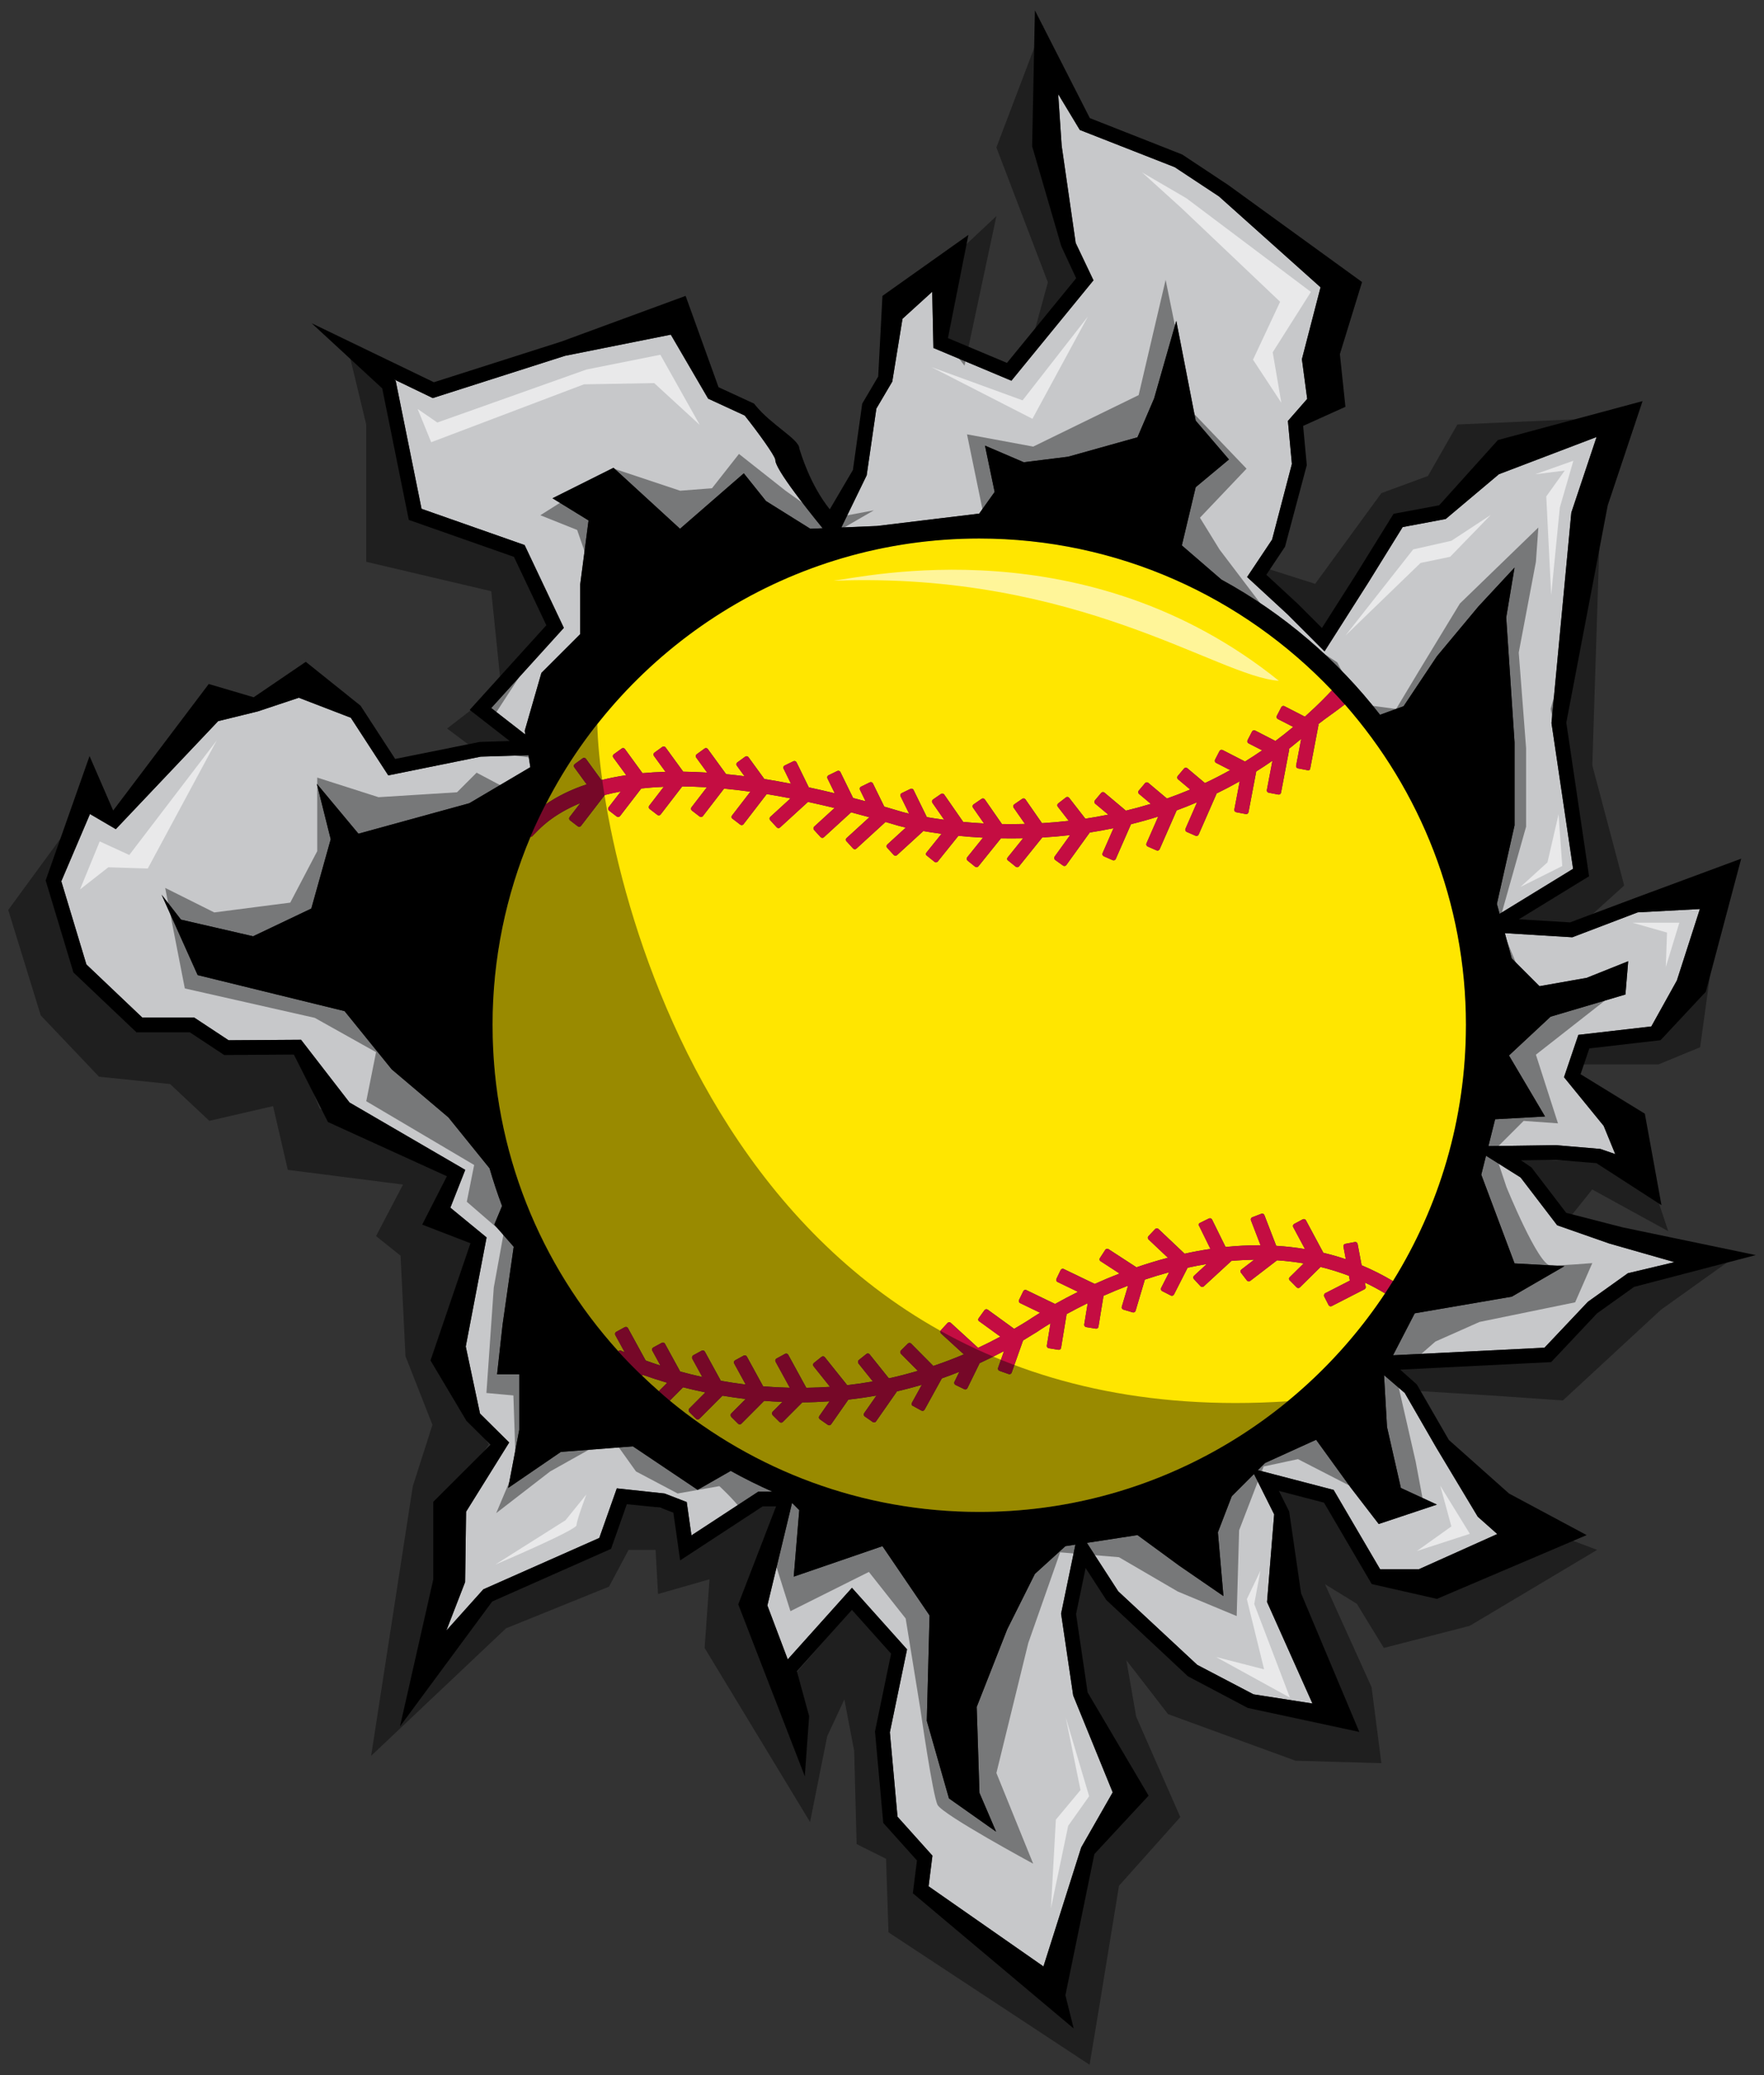 <?xml version="1.0" encoding="utf-8"?>
<!-- Generator: Adobe Illustrator 17.0.0, SVG Export Plug-In . SVG Version: 6.00 Build 0)  -->
<!DOCTYPE svg PUBLIC "-//W3C//DTD SVG 1.1//EN" "http://www.w3.org/Graphics/SVG/1.1/DTD/svg11.dtd">
<svg version="1.1" id="Layer_1" xmlns="http://www.w3.org/2000/svg" xmlns:xlink="http://www.w3.org/1999/xlink" x="0px" y="0px"
	 width="170px" height="200px" viewBox="0 0 170 200" style="enable-background:new 0 0 170 200;" xml:space="preserve">
<rect x="0" y="0" width="170" height="200" fill="#333333" stroke="none"/>
<path id="color4" style="fill:#C7C8CA;" d="M163.819,87.613l-2.215,6.885l-2.462,4.431l-7.031,0.811l-1.384,4.082l3.824,4.691
	l1.113,2.719l-1.435-0.497l-4.273-0.364l-6.516,0.093l0.648-2.59l4.809-0.267l-3.474-5.879l4.008-3.74l7.214-2.138l0.268-3.206
	l-4.008,1.603l-4.542,0.802l-2.672-2.672l-0.665-2.439l6.502,0.396l6.304-2.402L163.819,87.613z M122.794,145.953l-1.944-3.887
	l-2.143,2.144l-1.336,3.474l0.534,6.145l-4.274-2.939l-4.009-2.939l-4.877,0.75l3.021,4.669l7.614,7.089l5.423,2.841l5.681,0.885
	l-4.375-9.784L122.794,145.953z M94.369,49.499l1.489-2.088l-0.931-4.463l3.741,1.603l4.274-0.535l6.679-1.87l1.604-3.741
	l2.138-7.481l1.87,9.618l3.206,3.741l-3.206,2.672l-1.335,5.611l3.813,3.294c5.955,3.25,11.152,7.706,15.287,13.03l2.274-0.828
	l3.206-4.809l4.008-4.81l3.474-3.74l-0.802,4.809l0.802,12.023v8.015l-1.7,7.566l0.261,0.957l7.082-4.34l-2.082-14.049l0.008-0.085
	l1.905-20.198l2.433-7.284l-9.412,3.586l-5.128,4.317l-4.149,0.778l-3.309,5.345l-4.219,6.631l-3.564-3.564l-3.899-3.597
	l2.409-3.611l1.908-7.292l-0.385-4.141l1.859-2.125l-0.51-3.827l1.796-6.929l-9.792-8.762l-4.261-2.816l-9.147-3.587l-2.084-3.458
	l0.335,4.976l1.351,9.371l1.715,3.603l-7.908,9.676l-7.517-3.156l-0.116-5.417l-2.864,2.603l-0.986,6.057l-1.533,2.601l-0.934,6.432
	l-2.439,5.024l3.425-0.143L94.369,49.499z M102.262,155.523l1.379-6.652l-0.965,0.148l-2.939,2.673l-2.671,5.344l-2.939,7.48
	l0.267,8.282l1.604,3.741l-4.542-3.207l-2.137-7.48l0.267-10.153l-4.542-6.68l-8.55,2.939l0.534-6.412l-0.696-0.697l-2.378,9.887
	l1.963,5.196l6.188-6.898l5.309,5.932l-1.655,7.995l0.736,8.134l3.366,3.753l-0.37,2.953l11.07,7.725l3.638-11.467l3.035-5.312
	l-3.806-9.338L102.262,155.523z M138.404,139.499l-3.024-5.245l-1.997-1.719l0.286,4.994l1.336,5.878l3.474,1.604l-5.61,1.87
	l-2.673-3.474l-3.359-4.643l-4.923,2.238l-0.691,0.691l7.301,1.904l4.483,7.651h3.718l7.571-3.399l-1.883-1.673L138.404,139.499z
	 M150.067,118.091l-3.524-4.607l-3.333-2.094l-0.457,1.827l3.207,8.55l4.809,0.267l-5.076,2.939l-9.351,1.604l-2.091,4.044
	l14.595-0.729l4.184-4.426l3.853-2.752l4.492-1.067l-6.299-1.801L150.067,118.091z M40.625,49.04l9.932,3.49l3.781,7.984
	L47.34,68.24l3.285,2.555l-0.056-0.358l1.608-5.58l3.741-3.74v-4.81l0.802-6.146l-3.474-2.137l5.878-2.939l6.412,5.878l6.146-5.343
	l2.138,2.671l4.274,2.672l1.186-0.049c-4.551-5.605-4.564-6.376-4.564-6.63c-0.102-0.442-1.59-2.527-2.947-4.236l-3.523-1.626
	l-3.598-6.168l-10.191,2.038l-12.75,4.074l-3.716-1.793l0.144,0.133L40.625,49.04z M70.422,141.764l-3.189,1.824l-6.237-4.188
	l-6.946,0.535l-5.076,3.472l1.068-5.61v-5.343h-2.138l0.534-4.81l1.068-7.481l-1.87-2.138l0.749-1.795
	c-0.448-1.188-0.848-2.399-1.204-3.628l-3.971-4.913l-5.46-4.626l-4.542-5.611l-14.16-3.473l-3.474-7.748l1.87,2.404l6.947,1.603
	l5.61-2.672l1.87-6.679l-1.336-5.344l4.009,4.809l10.687-2.939l5.878-3.473l-0.178-1.155l-4.603,0.14l-8.91,1.806l-3.609-5.555
	l-5.011-1.928l-3.958,1.318l-3.817,0.937l-9.862,10.41l-2.49-1.458l-2.763,6.481l2.418,8.017l5.395,5.126h5.006l3.305,2.181
	l6.982-0.046l4.672,6.046l11.151,6.49l-1.435,3.645l3.491,2.867l-2.007,10.512l1.372,6.463l2.813,2.79l-4.154,6.673l-0.094,6.78
	l-1.808,4.673l3.565-3.974l11.176-4.952l1.688-4.779l4.611,0.497l2.125,0.822l0.457,3.214l6.437-4.214h1.373
	C73.071,143.158,71.727,142.492,70.422,141.764z"/>
<path id="color3" d="M156.38,118.293l-5.443-1.4l-3.345-4.373l-1.007-0.685l3.325-0.049l3.94,0.318l6.27,4.051l-1.604-8.817
	l-6.194-3.805l0.844-2.488l6.863-0.791l4.365-4.672l3.408-12.824l-10.156,3.764l-6.337,2.378l-4.932-0.3l6.764-4.146l-2.193-14.807
	l3.992-20.94l3.357-10.047l-13.941,3.754l-5.657,6.285l-4.399,0.825l-3.634,5.869l-3.266,5.133l-2.334-2.334l-3.028-2.795
	l1.802-2.703l2.098-7.862l-0.352-3.783l4.075-1.841l-0.534-5.077l2.138-6.947l-12.887-9.345l-4.446-2.948l-8.902-3.508L99.736,1
	l-0.267,13.091l2.807,9.633l1.437,3.092l-6.67,8.16l-5.69-2.39l1.973-9.946l-8.283,5.878l-0.41,7.771l-1.541,2.615l-0.894,6.389
	l-2.231,3.797c-1.904-2.371-2.797-5.428-2.939-5.878c0-0.868-2.722-2.266-4.255-4.183l-0.104-0.131l-3.423-1.58l-3.172-8.802
	l-11.971,4.402L41.815,36.84l-11.781-5.687l6.803,6.279l2.56,12.675l10.134,3.562l3.122,6.593l-7.388,8.156l3.859,3.001
	l-2.897,0.088l-8.143,1.64l-3.336-5.132l-5.278-4.23l-5.021,3.417l-4.331-1.279l-9.211,12.195L8.63,72.869L4.401,84.854l2.675,8.869
	l6.078,5.774H18.3l3.308,2.185l6.712-0.045l3.285,6.503l11.465,5.225l-2.381,4.661l4.652,1.798l-3.851,11.295l3.468,5.828
	l2.312,2.292l-5.513,5.506v7.48l-3.206,14.161l8.882-12.033l11.456-5.076l1.52-4.305l3.224,0.329l1.262,0.489l0.653,4.599
	l7.949-5.203h1.294l-3.643,9.443l6.412,16.566l0.417-5.798l-1.181-4.326l5.306-5.913l3.775,4.221l-1.552,7.5l0.797,8.811
	l3.249,3.622l-0.397,3.16l15.503,13.037l-0.802-3.207l2.791-13.607l5.225-5.63l-5.874-9.949l-1.115-7.552l0.92-4.442l2.001,3.091
	l7.86,7.348l5.766,3.048l10.749,2.312l-5.611-13.358l-1.147-7.889l-0.993-1.985l4.35,1.135l4.599,7.846l6.284,1.428l14.428-6.146
	l-7.481-4.008l-5.798-5.163l-3.08-5.339l-1.605-1.436l14.545-0.727l4.424-4.7l3.57-2.551l11.724-3.063L156.38,118.293z
	 M151.529,90.334l6.304-2.402l5.986-0.319l-2.215,6.885l-2.462,4.431l-7.031,0.811l-1.384,4.082l3.824,4.691l1.113,2.719
	l-1.435-0.497l-4.273-0.364l-6.516,0.093l0.648-2.59l4.809-0.267l-3.474-5.879l4.008-3.74l7.214-2.138l0.268-3.206l-4.008,1.603
	l-4.542,0.802l-2.672-2.672l-0.665-2.439L151.529,90.334z M63.507,134.083c-0.558-0.489-1.104-0.99-1.638-1.505
	c-0.788-0.758-1.556-1.535-2.288-2.346c-7.508-8.304-12.093-19.296-12.114-31.34v-0.001c0-0.028-0.002-0.056-0.002-0.084
	c0-6.43,1.303-12.56,3.654-18.145c0.45-1.07,0.949-2.113,1.475-3.142c7.771-15.189,23.573-25.618,41.775-25.618
	c13.366,0,25.434,5.629,33.986,14.63c0.423,0.446,0.839,0.899,1.245,1.361c7.257,8.261,11.672,19.078,11.672,30.913
	c0,0.019-0.002,0.038-0.002,0.058c0,0.002,0,0.003,0,0.005c-0.011,9.021-2.589,17.45-7.033,24.606
	c-0.246,0.396-0.498,0.789-0.755,1.178c-8.406,12.677-22.797,21.058-39.113,21.058c-11.314,0-21.707-4.027-29.817-10.724
	C64.196,134.695,63.853,134.387,63.507,134.083z M83.521,45.814l0.934-6.432l1.533-2.601l0.986-6.057l2.864-2.603l0.116,5.417
	l7.517,3.156l7.908-9.676l-1.715-3.603l-1.351-9.371l-0.335-4.976l2.084,3.458l9.147,3.587l4.261,2.816l9.792,8.762l-1.796,6.929
	l0.51,3.827l-1.859,2.125l0.385,4.141l-1.908,7.292l-2.409,3.611l3.899,3.597l3.564,3.564l4.219-6.631l3.309-5.345l4.149-0.778
	l5.128-4.317l9.412-3.586l-2.433,7.284l-1.905,20.198l-0.008,0.085l2.082,14.049l-7.082,4.34l-0.261-0.957l1.7-7.566v-8.015
	l-0.802-12.023l0.802-4.809l-3.474,3.74l-4.008,4.81l-3.206,4.809l-2.274,0.828c-4.135-5.324-9.332-9.78-15.287-13.03l-3.813-3.294
	l1.335-5.611l3.206-2.672l-3.206-3.741l-1.87-9.618l-2.138,7.481l-1.604,3.741l-6.679,1.87l-4.274,0.535l-3.741-1.603l0.931,4.463
	l-1.489,2.088l-9.862,1.197l-3.425,0.143L83.521,45.814z M47.34,68.24l6.998-7.726l-3.781-7.984l-9.932-3.49l-2.491-12.335
	l-0.144-0.133l3.716,1.793l12.75-4.074l10.191-2.038l3.598,6.168l3.523,1.626c1.357,1.708,2.846,3.794,2.947,4.236
	c0,0.253,0.014,1.024,4.564,6.63l-1.186,0.049l-4.274-2.672l-2.138-2.671l-6.146,5.343l-6.412-5.878l-5.878,2.939l3.474,2.137
	l-0.802,6.146v4.81l-3.741,3.74l-1.608,5.58l0.056,0.358L47.34,68.24z M73.074,143.768l-6.437,4.214l-0.457-3.214l-2.125-0.822
	l-4.611-0.497l-1.688,4.779L46.58,153.18l-3.565,3.974l1.808-4.673l0.094-6.78l4.154-6.673l-2.813-2.79l-1.372-6.463l2.007-10.512
	l-3.491-2.867l1.435-3.645l-11.151-6.49l-4.672-6.046l-6.982,0.046l-3.305-2.181h-5.006l-5.395-5.126l-2.418-8.017l2.763-6.481
	l2.49,1.458l9.862-10.41l3.817-0.937l3.958-1.318l5.011,1.928l3.609,5.555l8.91-1.806l4.603-0.14l0.178,1.155l-5.878,3.473
	l-10.687,2.939l-4.009-4.809l1.336,5.344l-1.87,6.679l-5.61,2.672l-6.947-1.603l-1.87-2.404l3.474,7.748l14.16,3.473l4.542,5.611
	l5.46,4.626l3.971,4.913c0.357,1.229,0.756,2.44,1.204,3.628l-0.749,1.795l1.87,2.138l-1.068,7.481l-0.534,4.81h2.138v5.343
	l-1.068,5.61l5.076-3.472l6.946-0.535l6.237,4.188l3.189-1.824c1.306,0.729,2.649,1.395,4.025,2.004h-1.373V143.768z
	 M107.232,172.746l-3.035,5.312l-3.638,11.467l-11.07-7.725l0.37-2.953l-3.366-3.753l-0.736-8.134l1.655-7.995l-5.309-5.932
	l-6.188,6.898l-1.963-5.196l2.378-9.887l0.696,0.697l-0.534,6.412l8.55-2.939l4.542,6.68l-0.267,10.153l2.137,7.48l4.542,3.207
	l-1.604-3.741l-0.267-8.282l2.939-7.48l2.671-5.344l2.939-2.673l0.965-0.148l-1.379,6.652l1.165,7.886L107.232,172.746z
	 M126.483,164.184l-5.681-0.885l-5.423-2.841l-7.614-7.089l-3.021-4.669l4.877-0.75l4.009,2.939l4.274,2.939l-0.534-6.145
	l1.336-3.474l2.143-2.144l1.944,3.887l-0.686,8.446L126.483,164.184z M135.38,134.254l3.024,5.245l4.008,6.679l1.883,1.673
	l-7.571,3.399h-3.718l-4.483-7.651l-7.301-1.904l0.691-0.691l4.923-2.238l3.359,4.643l2.673,3.474l5.61-1.87l-3.474-1.604
	l-1.336-5.878l-0.286-4.994L135.38,134.254z M156.882,122.713l-3.853,2.752l-4.184,4.426l-14.595,0.729l2.091-4.044l9.351-1.604
	l5.076-2.939l-4.809-0.267l-3.207-8.55l0.457-1.827l3.333,2.094l3.524,4.607l5.008,1.754l6.299,1.801L156.882,122.713z"/>
<path id="color2" style="fill:#FFE600;" d="M56.543,75.594c-1.502,0.496-2.817,1.148-3.949,1.927
	c7.771-15.189,23.573-25.618,41.775-25.618c13.366,0,25.434,5.629,33.986,14.63l-0.438,0.461c-0.366,0.381-0.736,0.749-1.166,1.159
	c-0.33,0.313-0.661,0.619-0.995,0.919l-1.969-1.012c-0.108-0.057-0.245-0.014-0.303,0.097l-0.431,0.837
	c-0.027,0.053-0.032,0.115-0.014,0.171c0.018,0.057,0.059,0.105,0.11,0.132l1.485,0.761c-0.555,0.464-1.131,0.918-1.716,1.354
	l-1.952-1.003c-0.11-0.057-0.245-0.014-0.303,0.097l-0.431,0.836c-0.026,0.053-0.031,0.115-0.014,0.171
	c0.019,0.057,0.06,0.104,0.112,0.132l1.309,0.671c-0.574,0.394-1.118,0.749-1.652,1.078l-2.155-1.107
	c-0.11-0.056-0.245-0.014-0.303,0.098l-0.431,0.836c-0.056,0.11-0.013,0.245,0.099,0.302l1.36,0.699
	c-0.833,0.463-1.648,0.882-2.431,1.248l-1.698-1.429c-0.096-0.081-0.238-0.068-0.316,0.027l-0.607,0.72
	c-0.039,0.045-0.058,0.104-0.052,0.164c0.006,0.06,0.033,0.115,0.078,0.153l1.175,0.988c-0.75,0.316-1.502,0.606-2.243,0.867
	l-1.794-1.508c-0.096-0.081-0.237-0.067-0.317,0.027l-0.605,0.719c-0.039,0.046-0.058,0.105-0.052,0.165
	c0.005,0.059,0.033,0.114,0.078,0.153l1.139,0.957c-0.772,0.237-1.564,0.453-2.403,0.657l-2.068-1.738
	c-0.095-0.081-0.236-0.068-0.316,0.027l-0.604,0.719c-0.08,0.095-0.068,0.237,0.026,0.317l1.263,1.056
	c-0.767,0.155-1.507,0.287-2.21,0.392l-1.559-2.008c-0.076-0.098-0.217-0.116-0.314-0.04l-0.744,0.576
	c-0.046,0.037-0.078,0.09-0.085,0.15c-0.009,0.059,0.008,0.119,0.045,0.166L103,79.111c-0.86,0.099-1.726,0.174-2.58,0.226
	l-1.592-2.293c-0.069-0.101-0.209-0.127-0.312-0.056l-0.78,0.54c-0.098,0.073-0.119,0.209-0.05,0.309l1.093,1.572
	c-0.767,0.021-1.506,0.024-2.22,0.01l-1.647-2.373c-0.068-0.101-0.208-0.127-0.313-0.056l-0.78,0.54
	c-0.097,0.073-0.119,0.209-0.05,0.309l1.06,1.521c-0.674-0.035-1.345-0.084-2.002-0.146l-1.831-2.636
	c-0.071-0.103-0.211-0.126-0.313-0.057l-0.778,0.54c-0.098,0.073-0.119,0.209-0.049,0.308l1.137,1.637
	c-0.622-0.083-1.182-0.17-1.67-0.253l-1.281-2.619c-0.025-0.053-0.072-0.095-0.129-0.114c-0.056-0.02-0.118-0.015-0.171,0.01
	l-0.846,0.413c-0.11,0.056-0.155,0.189-0.102,0.3l0.819,1.672c-0.333-0.075-0.529-0.127-0.568-0.136
	c-0.545-0.168-1.069-0.319-1.594-0.471l-0.232-0.067l-1.094-2.235c-0.026-0.054-0.072-0.094-0.128-0.114
	c-0.057-0.021-0.118-0.015-0.172,0.011l-0.829,0.406c-0.059,0.023-0.104,0.069-0.126,0.127c-0.022,0.059-0.02,0.124,0.008,0.18
	l0.542,1.109c-0.34-0.092-0.673-0.179-1.007-0.266l-0.197-0.051l-1.223-2.499c-0.055-0.112-0.188-0.157-0.3-0.103l-0.861,0.421
	c-0.1,0.06-0.138,0.187-0.086,0.292l0.702,1.436c-0.858-0.208-1.688-0.396-2.502-0.571l-1.182-2.415
	c-0.055-0.112-0.192-0.156-0.301-0.103l-0.834,0.408c-0.057,0.024-0.101,0.071-0.122,0.128c-0.021,0.058-0.019,0.122,0.009,0.177
	l0.713,1.455c-0.963-0.188-1.809-0.338-2.569-0.459l-1.528-2.101c-0.072-0.1-0.214-0.122-0.313-0.049l-0.744,0.542
	c-0.055,0.032-0.092,0.086-0.104,0.147c-0.013,0.063,0.002,0.126,0.038,0.177l0.742,1.02c-0.607-0.078-1.2-0.146-1.775-0.201
	l-1.76-2.419c-0.072-0.101-0.214-0.121-0.313-0.049l-0.753,0.547c-0.051,0.034-0.086,0.087-0.097,0.148
	c-0.011,0.06,0.004,0.122,0.039,0.171l1.057,1.453c-0.788-0.049-1.562-0.079-2.305-0.089l-1.7-2.337
	c-0.072-0.101-0.214-0.123-0.313-0.05l-0.754,0.547c-0.051,0.034-0.086,0.087-0.097,0.147c-0.011,0.06,0.004,0.122,0.04,0.172
	l1.117,1.536c-0.791,0.023-1.534,0.067-2.216,0.131l-1.693-2.327c-0.073-0.101-0.214-0.122-0.313-0.049l-0.769,0.559
	c-0.094,0.075-0.112,0.211-0.041,0.308l1.247,1.702c-0.84,0.125-1.642,0.283-2.392,0.472l-1.491-2.05
	c-0.074-0.101-0.215-0.122-0.314-0.05l-0.763,0.555c-0.099,0.074-0.119,0.212-0.047,0.312L56.543,75.594z M128.276,68.878
	c-0.468,0.337-0.914,0.659-1.229,0.915c0.018,0.041,0.023,0.088,0.012,0.134l-0.784,4.123c0,0.067-0.027,0.11-0.079,0.153
	c-0.052,0.044-0.118,0.041-0.183,0.028l-0.923-0.176c-0.121-0.023-0.202-0.141-0.179-0.262l0.49-2.578
	c-0.026,0.02-0.051,0.04-0.075,0.059l-0.627,0.509c-0.154,0.128-0.309,0.255-0.464,0.378c0.012,0.036,0.014,0.075,0.007,0.114
	l-0.023,0.111l-0.761,4.012c-0.011,0.059-0.045,0.111-0.094,0.144c-0.051,0.034-0.11,0.045-0.169,0.035l-0.923-0.176
	c-0.122-0.023-0.202-0.141-0.179-0.263l0.534-2.817c-0.527,0.368-1.05,0.713-1.559,1.03l-0.744,3.926
	c-0.011,0.058-0.045,0.11-0.094,0.144c-0.051,0.034-0.11,0.045-0.169,0.035l-0.922-0.176c-0.122-0.023-0.202-0.141-0.18-0.263
	l0.517-2.714c-0.759,0.428-1.514,0.824-2.251,1.182c0.002,0.04-0.007,0.082-0.028,0.119l-1.679,3.831
	c-0.05,0.114-0.18,0.164-0.295,0.116l-0.859-0.376c-0.112-0.05-0.166-0.184-0.117-0.297l1.119-2.557
	c-0.698,0.298-1.347,0.556-1.967,0.783l-1.638,3.74c-0.051,0.114-0.182,0.165-0.297,0.116l-0.859-0.376
	c-0.055-0.023-0.098-0.069-0.119-0.125c-0.022-0.055-0.022-0.118,0.003-0.172l1.134-2.587c-0.86,0.271-1.741,0.518-2.625,0.736
	l-1.467,3.35c-0.051,0.113-0.182,0.164-0.297,0.115l-0.858-0.376c-0.055-0.024-0.098-0.069-0.119-0.125
	c-0.022-0.055-0.022-0.118,0.003-0.172l1.053-2.406c-0.758,0.157-1.526,0.295-2.287,0.413l-2.262,3.139
	c-0.072,0.102-0.213,0.123-0.314,0.051l-0.761-0.548c-0.1-0.073-0.124-0.215-0.053-0.315l1.496-2.075
	c-0.899,0.103-1.801,0.181-2.689,0.233l-2.234,2.778c-0.037,0.046-0.092,0.076-0.151,0.082c-0.008,0.001-0.016,0.001-0.024,0.001
	c-0.051,0-0.101-0.018-0.141-0.049l-0.73-0.589c-0.061-0.031-0.085-0.075-0.101-0.141c-0.014-0.067,0.021-0.123,0.064-0.177
	l1.474-1.833c-0.737,0.016-1.448,0.017-2.134,0.003l-2.174,2.702c-0.036,0.046-0.091,0.076-0.15,0.082
	c-0.057,0.006-0.119-0.011-0.165-0.048l-0.73-0.589c-0.097-0.078-0.113-0.221-0.035-0.317l1.522-1.891
	c-0.797-0.042-1.59-0.103-2.367-0.181l-1.986,2.474c-0.038,0.046-0.093,0.076-0.151,0.083c-0.065,0.008-0.119-0.012-0.166-0.048
	l-0.729-0.588c-0.063-0.03-0.087-0.075-0.102-0.141c-0.014-0.066,0.021-0.123,0.064-0.176l1.442-1.793
	c-0.656-0.088-1.24-0.18-1.752-0.269l-2.536,2.32c-0.094,0.083-0.234,0.077-0.318-0.014l-0.632-0.69
	c-0.084-0.092-0.079-0.236,0.013-0.32l1.781-1.63c-0.393-0.088-0.616-0.148-0.639-0.154c-0.354-0.108-0.674-0.202-0.995-0.294
	l-0.318-0.093l-2.808,2.57c-0.093,0.084-0.234,0.078-0.318-0.014l-0.633-0.691c-0.051-0.042-0.069-0.092-0.072-0.157
	c-0.002-0.066,0.036-0.118,0.085-0.163l2.186-1.999c-0.598-0.166-1.179-0.324-1.755-0.475l-2.625,2.402
	c-0.045,0.04-0.101,0.062-0.162,0.059c-0.06-0.003-0.116-0.029-0.156-0.073l-0.632-0.691c-0.084-0.092-0.078-0.235,0.013-0.319
	l1.96-1.794c-0.879-0.215-1.728-0.407-2.558-0.587l-2.693,2.465c-0.092,0.083-0.233,0.078-0.317-0.014l-0.633-0.69
	c-0.04-0.044-0.062-0.104-0.059-0.163c0.002-0.06,0.027-0.117,0.071-0.157l1.949-1.783c-0.787-0.154-1.555-0.293-2.294-0.414
	l-2.237,2.907c-0.075,0.098-0.218,0.116-0.314,0.041l-0.743-0.571c-0.061-0.03-0.087-0.075-0.102-0.14s0.017-0.123,0.058-0.177
	l1.762-2.29c-0.906-0.124-1.758-0.224-2.536-0.297l-2.039,2.65c-0.075,0.099-0.217,0.116-0.314,0.041l-0.744-0.571
	c-0.048-0.037-0.079-0.091-0.087-0.15c-0.008-0.06,0.008-0.12,0.044-0.167l1.482-1.926c-0.877-0.054-1.657-0.082-2.372-0.087
	l-2.08,2.705c-0.076,0.098-0.218,0.116-0.315,0.041l-0.743-0.571c-0.048-0.037-0.079-0.091-0.087-0.15
	c-0.008-0.059,0.008-0.12,0.044-0.167l1.4-1.821c-0.739,0.03-1.466,0.085-2.167,0.162l-2.048,2.662
	c-0.076,0.098-0.218,0.116-0.315,0.042l-0.743-0.572c-0.048-0.037-0.079-0.091-0.087-0.15c-0.008-0.059,0.007-0.12,0.044-0.167
	l1.174-1.524c-0.543,0.1-1.061,0.215-1.546,0.341l-2.284,2.971c-0.076,0.098-0.217,0.116-0.315,0.041l-0.743-0.571
	c-0.047-0.037-0.079-0.09-0.087-0.15c-0.008-0.059,0.008-0.12,0.044-0.167l1.038-1.35c-0.178,0.073-0.351,0.147-0.519,0.223
	c-1.117,0.508-2.099,1.117-2.916,1.81c-0.256,0.217-0.468,0.415-0.657,0.608l-0.551,0.561c-0.045,0.047-0.106,0.06-0.167,0.059
	c-2.351,5.585-3.654,11.715-3.654,18.145c0,0.028,0.002,0.055,0.002,0.084v0.001c0.021,12.044,4.606,23.036,12.114,31.34
	c0.064-0.069,0.159-0.101,0.247-0.063c0.12,0.053,0.244,0.106,0.373,0.162l-0.907-1.658c-0.059-0.109-0.021-0.248,0.088-0.309
	l0.824-0.451c0.053-0.027,0.114-0.036,0.172-0.019c0.057,0.018,0.104,0.057,0.134,0.108l1.709,3.124
	c0.446,0.163,0.923,0.327,1.428,0.49l-0.786-1.437c-0.028-0.053-0.036-0.115-0.02-0.172c0.017-0.059,0.056-0.107,0.107-0.136
	l0.824-0.45c0.109-0.059,0.245-0.02,0.305,0.089l1.465,2.675c0.684,0.189,1.399,0.367,2.136,0.53l-0.973-1.777
	c-0.04-0.104-0.011-0.254,0.087-0.308l0.823-0.451c0.108-0.059,0.246-0.019,0.306,0.09l1.538,2.809
	c0.788,0.143,1.595,0.266,2.403,0.366l-1.111-2.03c-0.028-0.053-0.036-0.115-0.02-0.172c0.017-0.058,0.056-0.107,0.107-0.136
	l0.824-0.451c0.109-0.058,0.245-0.02,0.306,0.09l1.571,2.872c0.835,0.068,1.698,0.114,2.574,0.135l-1.373-2.508
	c-0.059-0.108-0.021-0.248,0.088-0.308l0.824-0.451c0.053-0.027,0.114-0.036,0.172-0.019c0.057,0.017,0.104,0.056,0.134,0.108
	l1.74,3.183c0.817-0.013,1.572-0.044,2.291-0.093l-1.588-1.985c-0.077-0.097-0.064-0.24,0.033-0.319l0.733-0.587
	c0.047-0.037,0.111-0.054,0.165-0.048c0.06,0.007,0.114,0.036,0.151,0.083l2.157,2.697c0.817-0.093,1.647-0.214,2.476-0.36
	l-1.394-1.741c-0.048-0.096-0.049-0.253,0.033-0.319l0.734-0.586c0.098-0.078,0.238-0.063,0.315,0.035l1.851,2.312
	c0.898-0.196,1.837-0.439,2.795-0.724l-1.629-1.643c-0.043-0.043-0.066-0.1-0.066-0.16s0.023-0.118,0.066-0.159l0.668-0.663
	c0.088-0.087,0.23-0.087,0.317,0.002l2.135,2.153c1.039-0.352,2.006-0.719,2.943-1.12l-2.196-2.009
	c-0.043-0.041-0.071-0.098-0.074-0.158c-0.002-0.059,0.018-0.118,0.059-0.162l0.635-0.692c0.085-0.092,0.228-0.098,0.317-0.014
	l2.632,2.407c0.726-0.34,1.444-0.702,2.144-1.08l-2.028-1.471c-0.058-0.028-0.087-0.072-0.103-0.138
	c-0.016-0.063,0.013-0.122,0.05-0.176l0.551-0.764c0.035-0.048,0.088-0.08,0.146-0.09c0.061-0.007,0.119,0.005,0.167,0.04
	l2.548,1.848c0.472-0.274,0.944-0.556,1.418-0.857c0.018-0.014,0.398-0.276,1.079-0.693l-1.922-0.931
	c-0.055-0.025-0.097-0.072-0.116-0.129c-0.019-0.056-0.017-0.119,0.01-0.172l0.41-0.845c0.054-0.112,0.186-0.158,0.3-0.104
	l2.764,1.334c0.729-0.409,1.471-0.8,2.21-1.166l-1.972-0.951c-0.112-0.054-0.161-0.188-0.108-0.301l0.406-0.846
	c0.026-0.054,0.072-0.096,0.128-0.116c0.058-0.019,0.118-0.016,0.172,0.011l2.987,1.439c0.813-0.367,1.601-0.697,2.389-1.003
	l-1.819-1.184c-0.057-0.028-0.089-0.074-0.105-0.137c-0.017-0.062,0.004-0.122,0.038-0.175l0.513-0.789
	c0.069-0.104,0.208-0.133,0.311-0.065l2.693,1.751c0.989-0.341,2.005-0.65,3.03-0.922l-1.863-1.76
	c-0.09-0.086-0.096-0.23-0.011-0.32l0.646-0.685c0.042-0.042,0.099-0.068,0.158-0.07c0.051-0.005,0.117,0.021,0.161,0.063
	l2.519,2.383c0.833-0.184,1.668-0.339,2.49-0.459l-1.089-2.217c-0.051-0.051-0.055-0.096-0.043-0.167
	c0.013-0.072,0.078-0.104,0.143-0.137l0.843-0.415c0.053-0.025,0.116-0.029,0.171-0.011c0.057,0.019,0.104,0.06,0.13,0.113
	l1.304,2.646c1.055-0.109,2.129-0.166,3.196-0.166l0.176,0.002l-0.928-2.408c-0.021-0.055-0.021-0.119,0.003-0.173
	c0.024-0.055,0.068-0.1,0.124-0.12l0.877-0.338c0.113-0.045,0.245,0.013,0.291,0.129l1.142,2.961
	c0.935,0.056,1.863,0.16,2.771,0.312l-1.133-2.114c-0.058-0.109-0.02-0.248,0.09-0.307l0.827-0.444
	c0.053-0.028,0.115-0.033,0.172-0.017c0.058,0.017,0.104,0.056,0.134,0.108l1.681,3.134c0.762,0.181,1.474,0.386,2.165,0.62
	l-0.23-1.216c-0.012-0.06,0.001-0.122,0.035-0.171c0.033-0.049,0.084-0.085,0.144-0.097l0.923-0.174
	c0.126-0.024,0.238,0.06,0.263,0.179l0.389,2.064c1.051,0.438,2.061,0.953,3.018,1.522c4.444-7.156,7.022-15.585,7.033-24.606
	c0-0.002,0-0.004,0-0.005c0-0.02,0.002-0.038,0.002-0.058c0-11.834-4.415-22.651-11.672-30.913
	C129.208,68.205,128.736,68.545,128.276,68.878z M131.614,124.02c0.02,0.099-0.029,0.198-0.119,0.243l-3.152,1.618
	c-0.055,0.026-0.115,0.032-0.171,0.015c-0.057-0.019-0.105-0.06-0.132-0.111l-0.428-0.836c-0.035-0.105-0.002-0.255,0.096-0.306
	l2.381-1.22l-0.088-0.459c-0.894-0.343-1.813-0.63-2.735-0.854l-1.99,1.966c-0.088,0.087-0.23,0.087-0.317-0.002l-0.658-0.666
	c-0.056-0.038-0.076-0.085-0.083-0.152c-0.006-0.067,0.033-0.12,0.082-0.167l1.338-1.319c-0.369-0.063-0.739-0.118-1.109-0.163
	c-0.485-0.061-0.974-0.107-1.456-0.139l-2.591,1.989c-0.048,0.037-0.109,0.048-0.166,0.045c-0.061-0.008-0.113-0.039-0.149-0.087
	l-0.57-0.742c-0.046-0.046-0.061-0.099-0.057-0.163c0.005-0.065,0.045-0.114,0.097-0.154l1.228-0.944
	c-0.733,0.012-1.472,0.05-2.203,0.116c-0.011,0.019-0.025,0.036-0.042,0.051l-2.609,2.402c-0.091,0.085-0.231,0.078-0.316-0.013
	l-0.637-0.688c-0.041-0.044-0.063-0.103-0.061-0.162c0.002-0.061,0.028-0.117,0.071-0.157l1.229-1.131
	c-0.615,0.102-1.232,0.22-1.845,0.355l-1.313,2.581c-0.027,0.054-0.074,0.094-0.131,0.111c-0.057,0.021-0.118,0.016-0.172-0.013
	l-0.837-0.426c-0.11-0.057-0.153-0.192-0.099-0.304l0.771-1.512c-0.795,0.215-1.579,0.452-2.339,0.708l-0.894,3.008
	c-0.018,0.057-0.056,0.104-0.108,0.134c-0.054,0.028-0.114,0.034-0.171,0.018l-0.9-0.269c-0.12-0.035-0.188-0.162-0.151-0.28
	l0.604-2.026c-0.796,0.303-1.589,0.63-2.364,0.976l-0.488,2.982c-0.021,0.121-0.131,0.203-0.259,0.186l-0.927-0.151
	c-0.059-0.011-0.111-0.044-0.146-0.092c-0.035-0.048-0.049-0.109-0.04-0.168l0.336-2.047c-0.689,0.336-1.37,0.688-2.031,1.05
	l-0.536,3.26c-0.021,0.121-0.137,0.203-0.259,0.184l-0.928-0.152c-0.059-0.011-0.11-0.044-0.146-0.092
	c-0.035-0.048-0.049-0.108-0.04-0.168l0.354-2.14c-0.833,0.502-1.297,0.826-1.302,0.83l-0.318,0.193
	c-0.34,0.214-0.682,0.425-1.022,0.626l-1.1,3.104c-0.04,0.117-0.169,0.179-0.286,0.138l-0.885-0.313
	c-0.057-0.02-0.104-0.062-0.128-0.116c-0.026-0.053-0.03-0.114-0.01-0.17l0.57-1.615c-0.761,0.405-1.548,0.793-2.347,1.16
	l-1.179,2.409c-0.055,0.11-0.19,0.157-0.301,0.102l-0.842-0.411c-0.054-0.026-0.096-0.073-0.115-0.129
	c-0.02-0.057-0.017-0.118,0.011-0.172l0.471-0.965c-0.581,0.232-1.138,0.441-1.688,0.634l-1.663,3.015
	c-0.058,0.108-0.197,0.149-0.305,0.088l-0.82-0.451c-0.063-0.021-0.097-0.061-0.121-0.124c-0.024-0.06-0.002-0.123,0.03-0.183
	l0.95-1.724c-0.641,0.188-1.297,0.364-1.988,0.532l-0.405,0.096l-2.023,2.9c-0.034,0.048-0.086,0.082-0.145,0.093
	c-0.059,0.01-0.12-0.004-0.168-0.037l-0.771-0.538c-0.102-0.071-0.127-0.212-0.056-0.314l1.185-1.698
	c-0.887,0.158-1.795,0.289-2.71,0.392l-1.659,2.378c-0.034,0.048-0.087,0.081-0.146,0.092c-0.013,0.003-0.026,0.003-0.039,0.003
	c-0.046,0-0.091-0.014-0.129-0.04l-0.769-0.536c-0.101-0.071-0.127-0.211-0.055-0.312l0.99-1.422c-0.889,0.061-1.77,0.096-2.624,0.1
	l-0.013,0.013l-1.872,1.877c-0.088,0.088-0.229,0.087-0.317,0.001l-0.664-0.66c-0.067-0.089-0.081-0.24-0.002-0.32l0.949-0.953
	c-0.611-0.023-1.201-0.057-1.76-0.102l-2.196,2.203c-0.088,0.088-0.23,0.087-0.318,0.001l-0.663-0.66
	c-0.067-0.089-0.081-0.241-0.003-0.321l1.396-1.401c-0.774-0.093-1.524-0.201-2.238-0.321l-2.222,2.228
	c-0.088,0.088-0.229,0.088-0.317,0.001l-0.665-0.66c-0.043-0.086-0.069-0.253-0.001-0.32l1.558-1.564
	c-0.773-0.16-1.493-0.325-2.145-0.494l-1.281,1.287c8.11,6.696,18.503,10.724,29.817,10.724c16.316,0,30.707-8.381,39.113-21.058
	c-0.646-0.387-1.29-0.736-1.944-1.044L131.614,124.02z M64.3,133.27c-0.813-0.241-1.602-0.497-2.35-0.765l-0.069,0.069
	c-0.003,0.002-0.009,0.001-0.012,0.004c0.534,0.515,1.08,1.016,1.638,1.505c0.006-0.009,0.004-0.02,0.011-0.028L64.3,133.27z"/>
<path id="color1" style="fill:#C40D42;" d="M131.22,121.954c1.051,0.438,2.061,0.953,3.018,1.522
	c-0.246,0.396-0.498,0.789-0.755,1.178c-0.646-0.387-1.29-0.736-1.944-1.044l0.076,0.409c0.02,0.099-0.029,0.198-0.119,0.243
	l-3.152,1.618c-0.055,0.026-0.115,0.032-0.171,0.015c-0.057-0.019-0.105-0.06-0.132-0.111l-0.428-0.836
	c-0.035-0.105-0.002-0.255,0.096-0.306l2.381-1.22l-0.088-0.459c-0.894-0.343-1.813-0.63-2.735-0.854l-1.99,1.966
	c-0.088,0.087-0.23,0.087-0.317-0.002l-0.658-0.666c-0.056-0.038-0.076-0.085-0.083-0.152c-0.006-0.067,0.033-0.12,0.082-0.167
	l1.338-1.319c-0.369-0.063-0.739-0.118-1.109-0.163c-0.485-0.061-0.974-0.107-1.456-0.139l-2.591,1.989
	c-0.048,0.037-0.109,0.048-0.166,0.045c-0.061-0.008-0.113-0.039-0.149-0.087l-0.57-0.742c-0.046-0.046-0.061-0.099-0.057-0.163
	c0.005-0.065,0.045-0.114,0.097-0.154l1.228-0.944c-0.733,0.012-1.472,0.05-2.203,0.116c-0.011,0.019-0.025,0.036-0.042,0.051
	l-2.609,2.402c-0.091,0.085-0.231,0.078-0.316-0.013l-0.637-0.688c-0.041-0.044-0.063-0.103-0.061-0.162
	c0.002-0.061,0.028-0.117,0.071-0.157l1.229-1.131c-0.615,0.102-1.232,0.22-1.845,0.355l-1.313,2.581
	c-0.027,0.054-0.074,0.094-0.131,0.111c-0.057,0.021-0.118,0.016-0.172-0.013l-0.837-0.426c-0.11-0.057-0.153-0.192-0.099-0.304
	l0.771-1.512c-0.795,0.215-1.579,0.452-2.339,0.708l-0.894,3.008c-0.018,0.057-0.056,0.104-0.108,0.134
	c-0.054,0.028-0.114,0.034-0.171,0.018l-0.9-0.269c-0.12-0.035-0.188-0.162-0.151-0.28l0.604-2.026
	c-0.796,0.303-1.589,0.63-2.364,0.976l-0.488,2.982c-0.021,0.121-0.131,0.203-0.259,0.186l-0.927-0.151
	c-0.059-0.011-0.111-0.044-0.146-0.092c-0.035-0.048-0.049-0.109-0.04-0.168l0.336-2.047c-0.689,0.336-1.37,0.688-2.031,1.05
	l-0.536,3.26c-0.021,0.121-0.137,0.203-0.259,0.184l-0.928-0.152c-0.059-0.011-0.11-0.044-0.146-0.092
	c-0.035-0.048-0.049-0.108-0.04-0.168l0.354-2.14c-0.833,0.502-1.297,0.826-1.302,0.83l-0.318,0.193
	c-0.34,0.214-0.682,0.425-1.022,0.626l-1.1,3.104c-0.04,0.117-0.169,0.179-0.286,0.138l-0.885-0.313
	c-0.057-0.02-0.104-0.062-0.128-0.116c-0.026-0.053-0.03-0.114-0.01-0.17l0.57-1.615c-0.761,0.405-1.548,0.793-2.347,1.16
	l-1.179,2.409c-0.055,0.11-0.19,0.157-0.301,0.102l-0.842-0.411c-0.054-0.026-0.096-0.073-0.115-0.129
	c-0.02-0.057-0.017-0.118,0.011-0.172l0.471-0.965c-0.581,0.232-1.138,0.441-1.688,0.634l-1.663,3.015
	c-0.058,0.108-0.197,0.149-0.305,0.088l-0.82-0.451c-0.063-0.021-0.097-0.061-0.121-0.124c-0.024-0.06-0.002-0.123,0.03-0.183
	l0.95-1.724c-0.641,0.188-1.297,0.364-1.988,0.532l-0.405,0.096l-2.023,2.9c-0.034,0.048-0.086,0.082-0.145,0.093
	c-0.059,0.01-0.12-0.004-0.168-0.037l-0.771-0.538c-0.102-0.071-0.127-0.212-0.056-0.314l1.185-1.698
	c-0.887,0.158-1.795,0.289-2.71,0.392l-1.659,2.378c-0.034,0.048-0.087,0.081-0.146,0.092c-0.013,0.003-0.026,0.003-0.039,0.003
	c-0.046,0-0.091-0.014-0.129-0.04l-0.769-0.536c-0.101-0.071-0.127-0.211-0.055-0.312l0.99-1.422c-0.889,0.061-1.77,0.096-2.624,0.1
	l-0.013,0.013l-1.872,1.877c-0.088,0.088-0.229,0.087-0.317,0.001l-0.664-0.66c-0.067-0.089-0.081-0.24-0.002-0.32l0.949-0.953
	c-0.611-0.023-1.201-0.057-1.76-0.102l-2.196,2.203c-0.088,0.088-0.23,0.087-0.318,0.001l-0.663-0.66
	c-0.067-0.089-0.081-0.241-0.003-0.321l1.396-1.401c-0.774-0.093-1.524-0.201-2.238-0.321l-2.222,2.228
	c-0.088,0.088-0.229,0.088-0.317,0.001l-0.665-0.66c-0.043-0.086-0.069-0.253-0.001-0.32l1.558-1.564
	c-0.773-0.16-1.493-0.325-2.145-0.494l-1.281,1.287c-0.355-0.293-0.698-0.602-1.045-0.905c0.006-0.009,0.004-0.02,0.011-0.028
	l0.782-0.785c-0.813-0.241-1.602-0.497-2.35-0.765l-0.069,0.069c-0.003,0.002-0.009,0.001-0.012,0.004
	c-0.788-0.758-1.556-1.535-2.288-2.346c0.064-0.069,0.159-0.101,0.247-0.063c0.12,0.053,0.244,0.106,0.373,0.162l-0.907-1.658
	c-0.059-0.109-0.021-0.248,0.088-0.309l0.824-0.451c0.053-0.027,0.114-0.036,0.172-0.019c0.057,0.018,0.104,0.057,0.134,0.108
	l1.709,3.124c0.446,0.163,0.923,0.327,1.428,0.49l-0.786-1.437c-0.028-0.053-0.036-0.115-0.02-0.172
	c0.017-0.059,0.056-0.107,0.107-0.136l0.824-0.45c0.109-0.059,0.245-0.02,0.305,0.089l1.465,2.675
	c0.684,0.189,1.399,0.367,2.136,0.53l-0.973-1.777c-0.04-0.104-0.011-0.254,0.087-0.308l0.823-0.451
	c0.108-0.059,0.246-0.019,0.306,0.09l1.538,2.809c0.788,0.143,1.595,0.266,2.403,0.366l-1.111-2.03
	c-0.028-0.053-0.036-0.115-0.02-0.172c0.017-0.058,0.056-0.107,0.107-0.136l0.824-0.451c0.109-0.058,0.245-0.02,0.306,0.09
	l1.571,2.872c0.835,0.068,1.698,0.114,2.574,0.135l-1.373-2.508c-0.059-0.108-0.021-0.248,0.088-0.308l0.824-0.451
	c0.053-0.027,0.114-0.036,0.172-0.019c0.057,0.017,0.104,0.056,0.134,0.108l1.74,3.183c0.817-0.013,1.572-0.044,2.291-0.093
	l-1.588-1.985c-0.077-0.097-0.064-0.24,0.033-0.319l0.733-0.587c0.047-0.037,0.111-0.054,0.165-0.048
	c0.06,0.007,0.114,0.036,0.151,0.083l2.157,2.697c0.817-0.093,1.647-0.214,2.476-0.36l-1.394-1.741
	c-0.048-0.096-0.049-0.253,0.033-0.319l0.734-0.586c0.098-0.078,0.238-0.063,0.315,0.035l1.851,2.312
	c0.898-0.196,1.837-0.439,2.795-0.724l-1.629-1.643c-0.043-0.043-0.066-0.1-0.066-0.16s0.023-0.118,0.066-0.159l0.668-0.663
	c0.088-0.087,0.23-0.087,0.317,0.002l2.135,2.153c1.039-0.352,2.006-0.719,2.943-1.12l-2.196-2.009
	c-0.043-0.041-0.071-0.098-0.074-0.158c-0.002-0.059,0.018-0.118,0.059-0.162l0.635-0.692c0.085-0.092,0.228-0.098,0.317-0.014
	l2.632,2.407c0.726-0.34,1.444-0.702,2.144-1.08l-2.028-1.471c-0.058-0.028-0.087-0.072-0.103-0.138
	c-0.016-0.063,0.013-0.122,0.05-0.176l0.551-0.764c0.035-0.048,0.088-0.08,0.146-0.09c0.061-0.007,0.119,0.005,0.167,0.04
	l2.548,1.848c0.472-0.274,0.944-0.556,1.418-0.857c0.018-0.014,0.398-0.276,1.079-0.693l-1.922-0.931
	c-0.055-0.025-0.097-0.072-0.116-0.129c-0.019-0.056-0.017-0.119,0.01-0.172l0.41-0.845c0.054-0.112,0.186-0.158,0.3-0.104
	l2.764,1.334c0.729-0.409,1.471-0.8,2.21-1.166l-1.972-0.951c-0.112-0.054-0.161-0.188-0.108-0.301l0.406-0.846
	c0.026-0.054,0.072-0.096,0.128-0.116c0.058-0.019,0.118-0.016,0.172,0.011l2.987,1.439c0.813-0.367,1.601-0.697,2.389-1.003
	l-1.819-1.184c-0.057-0.028-0.089-0.074-0.105-0.137c-0.017-0.062,0.004-0.122,0.038-0.175l0.513-0.789
	c0.069-0.104,0.208-0.133,0.311-0.065l2.693,1.751c0.989-0.341,2.005-0.65,3.03-0.922l-1.863-1.76
	c-0.09-0.086-0.096-0.23-0.011-0.32l0.646-0.685c0.042-0.042,0.099-0.068,0.158-0.07c0.051-0.005,0.117,0.021,0.161,0.063
	l2.519,2.383c0.833-0.184,1.668-0.339,2.49-0.459l-1.089-2.217c-0.051-0.051-0.055-0.096-0.043-0.167
	c0.013-0.072,0.078-0.104,0.143-0.137l0.843-0.415c0.053-0.025,0.116-0.029,0.171-0.011c0.057,0.019,0.104,0.06,0.13,0.113
	l1.304,2.646c1.055-0.109,2.129-0.166,3.196-0.166l0.176,0.002l-0.928-2.408c-0.021-0.055-0.021-0.119,0.003-0.173
	c0.024-0.055,0.068-0.1,0.124-0.12l0.877-0.338c0.113-0.045,0.245,0.013,0.291,0.129l1.142,2.961
	c0.935,0.056,1.863,0.16,2.771,0.312l-1.133-2.114c-0.058-0.109-0.02-0.248,0.09-0.307l0.827-0.444
	c0.053-0.028,0.115-0.033,0.172-0.017c0.058,0.017,0.104,0.056,0.134,0.108l1.681,3.134c0.762,0.181,1.474,0.386,2.165,0.62
	l-0.23-1.216c-0.012-0.06,0.001-0.122,0.035-0.171c0.033-0.049,0.084-0.085,0.144-0.097l0.923-0.174
	c0.126-0.024,0.238,0.06,0.263,0.179L131.22,121.954z M51.837,80.044c0.189-0.193,0.401-0.391,0.657-0.608
	c0.817-0.693,1.799-1.302,2.916-1.81c0.168-0.076,0.341-0.15,0.519-0.223l-1.038,1.35c-0.036,0.047-0.052,0.108-0.044,0.167
	c0.008,0.06,0.04,0.113,0.087,0.15l0.743,0.571c0.099,0.075,0.239,0.057,0.315-0.041l2.284-2.971
	c0.485-0.126,1.003-0.241,1.546-0.341l-1.174,1.524c-0.037,0.047-0.052,0.108-0.044,0.167s0.039,0.113,0.087,0.15l0.743,0.572
	c0.098,0.075,0.239,0.057,0.315-0.042l2.048-2.662c0.701-0.078,1.428-0.132,2.167-0.162l-1.4,1.821
	c-0.036,0.046-0.052,0.107-0.044,0.167c0.008,0.059,0.039,0.113,0.087,0.15l0.743,0.571c0.098,0.075,0.239,0.057,0.315-0.041
	l2.08-2.705c0.715,0.005,1.495,0.033,2.372,0.087l-1.482,1.926c-0.036,0.047-0.052,0.107-0.044,0.167
	c0.008,0.059,0.039,0.113,0.087,0.15l0.744,0.571c0.098,0.075,0.239,0.057,0.314-0.041l2.039-2.65
	c0.778,0.073,1.63,0.173,2.536,0.297l-1.762,2.29c-0.041,0.053-0.072,0.111-0.058,0.177c0.015,0.065,0.041,0.11,0.102,0.14
	l0.743,0.571c0.097,0.074,0.239,0.057,0.314-0.041l2.237-2.907c0.739,0.12,1.507,0.26,2.294,0.414l-1.949,1.783
	c-0.044,0.04-0.069,0.098-0.071,0.157c-0.002,0.06,0.019,0.119,0.059,0.163l0.633,0.69c0.084,0.092,0.226,0.097,0.317,0.014
	l2.693-2.465c0.83,0.18,1.679,0.372,2.558,0.587l-1.96,1.794c-0.091,0.084-0.097,0.228-0.013,0.319l0.632,0.691
	c0.04,0.043,0.097,0.069,0.156,0.073c0.062,0.003,0.117-0.019,0.162-0.059l2.625-2.402c0.576,0.151,1.157,0.309,1.755,0.475
	l-2.186,1.999c-0.049,0.045-0.087,0.097-0.085,0.163c0.003,0.066,0.021,0.116,0.072,0.157l0.633,0.691
	c0.084,0.092,0.226,0.097,0.318,0.014l2.808-2.57l0.318,0.093c0.321,0.092,0.641,0.185,0.995,0.294
	c0.022,0.006,0.246,0.066,0.639,0.154l-1.781,1.63c-0.092,0.083-0.097,0.228-0.013,0.32l0.632,0.69
	c0.084,0.091,0.225,0.098,0.318,0.014l2.536-2.32c0.512,0.089,1.096,0.181,1.752,0.269l-1.442,1.793
	c-0.043,0.053-0.078,0.11-0.064,0.176c0.015,0.066,0.039,0.111,0.102,0.141l0.729,0.588c0.047,0.037,0.101,0.056,0.166,0.048
	c0.059-0.007,0.113-0.036,0.151-0.083l1.986-2.474c0.777,0.078,1.57,0.138,2.367,0.181l-1.522,1.891
	c-0.078,0.097-0.062,0.239,0.035,0.317l0.73,0.589c0.046,0.037,0.108,0.054,0.165,0.048c0.06-0.006,0.114-0.036,0.15-0.082
	l2.174-2.702c0.686,0.014,1.396,0.013,2.134-0.003l-1.474,1.833c-0.043,0.053-0.078,0.11-0.064,0.177
	c0.016,0.066,0.04,0.11,0.101,0.141l0.73,0.589c0.04,0.032,0.09,0.049,0.141,0.049c0.009,0,0.017,0,0.024-0.001
	c0.06-0.006,0.114-0.036,0.151-0.082l2.234-2.779c0.889-0.052,1.79-0.13,2.689-0.233l-1.496,2.075
	c-0.071,0.1-0.047,0.242,0.053,0.315l0.761,0.548c0.102,0.072,0.242,0.05,0.314-0.051l2.262-3.139
	c0.761-0.117,1.529-0.255,2.287-0.413l-1.053,2.406c-0.025,0.054-0.025,0.117-0.003,0.172c0.021,0.056,0.064,0.101,0.119,0.125
	l0.858,0.376c0.115,0.049,0.246-0.002,0.297-0.115l1.467-3.35c0.884-0.218,1.765-0.465,2.625-0.736l-1.134,2.587
	c-0.025,0.054-0.025,0.117-0.003,0.172c0.021,0.056,0.064,0.101,0.119,0.125l0.859,0.376c0.115,0.049,0.246-0.002,0.297-0.116
	l1.638-3.74c0.62-0.227,1.269-0.484,1.967-0.783l-1.119,2.557c-0.049,0.113,0.005,0.247,0.117,0.297l0.859,0.376
	c0.115,0.049,0.245-0.002,0.295-0.116l1.679-3.831c0.021-0.037,0.03-0.079,0.028-0.119c0.737-0.358,1.492-0.754,2.251-1.182
	l-0.517,2.714c-0.022,0.122,0.058,0.239,0.18,0.263l0.922,0.176c0.059,0.01,0.118-0.002,0.169-0.035
	c0.049-0.034,0.083-0.085,0.094-0.144l0.744-3.926c0.509-0.317,1.031-0.663,1.559-1.03l-0.534,2.817
	c-0.023,0.122,0.057,0.239,0.179,0.263l0.923,0.176c0.059,0.01,0.118-0.001,0.169-0.035c0.049-0.033,0.083-0.085,0.094-0.144
	l0.761-4.012l0.023-0.111c0.007-0.039,0.005-0.078-0.007-0.114c0.155-0.123,0.31-0.25,0.464-0.378l0.627-0.509
	c0.024-0.019,0.049-0.039,0.075-0.059l-0.49,2.578c-0.023,0.122,0.058,0.239,0.179,0.262l0.923,0.176
	c0.064,0.013,0.131,0.016,0.183-0.028c0.052-0.042,0.079-0.086,0.079-0.153l0.784-4.123c0.012-0.046,0.006-0.093-0.012-0.134
	c0.315-0.256,0.762-0.578,1.229-0.915c0.46-0.333,0.932-0.673,1.324-0.983c-0.406-0.462-0.822-0.915-1.245-1.361l-0.438,0.461
	c-0.366,0.381-0.736,0.749-1.166,1.159c-0.33,0.313-0.661,0.619-0.995,0.919l-1.969-1.012c-0.108-0.057-0.245-0.014-0.303,0.097
	l-0.431,0.837c-0.027,0.053-0.032,0.115-0.014,0.171c0.018,0.057,0.059,0.105,0.11,0.132l1.485,0.761
	c-0.555,0.464-1.131,0.918-1.716,1.354l-1.952-1.003c-0.11-0.057-0.245-0.014-0.303,0.097l-0.431,0.836
	c-0.026,0.053-0.031,0.115-0.014,0.171c0.019,0.057,0.06,0.104,0.112,0.132l1.309,0.671c-0.574,0.394-1.118,0.749-1.652,1.078
	l-2.155-1.107c-0.11-0.056-0.245-0.014-0.303,0.098l-0.431,0.836c-0.056,0.11-0.013,0.245,0.099,0.302l1.36,0.699
	c-0.833,0.463-1.648,0.882-2.431,1.248l-1.698-1.429c-0.096-0.081-0.238-0.068-0.316,0.027l-0.607,0.72
	c-0.039,0.045-0.058,0.104-0.052,0.164c0.006,0.06,0.033,0.115,0.078,0.153l1.175,0.988c-0.75,0.316-1.502,0.606-2.243,0.867
	l-1.794-1.508c-0.096-0.081-0.237-0.067-0.317,0.027l-0.605,0.719c-0.039,0.046-0.058,0.105-0.052,0.165
	c0.005,0.059,0.033,0.114,0.078,0.153l1.139,0.957c-0.772,0.237-1.564,0.453-2.403,0.657l-2.068-1.738
	c-0.095-0.081-0.236-0.068-0.316,0.027l-0.604,0.719c-0.08,0.095-0.068,0.237,0.026,0.317l1.263,1.056
	c-0.767,0.155-1.507,0.287-2.21,0.392l-1.559-2.008c-0.076-0.098-0.217-0.116-0.314-0.04l-0.744,0.576
	c-0.046,0.037-0.078,0.09-0.085,0.15c-0.009,0.059,0.008,0.119,0.045,0.166l1.058,1.364c-0.86,0.099-1.726,0.174-2.58,0.226
	l-1.592-2.293c-0.069-0.101-0.209-0.127-0.312-0.056l-0.78,0.54c-0.098,0.073-0.119,0.209-0.05,0.309l1.093,1.572
	c-0.767,0.021-1.506,0.024-2.22,0.01l-1.647-2.373c-0.068-0.101-0.208-0.127-0.313-0.056l-0.78,0.54
	c-0.097,0.073-0.119,0.209-0.05,0.309l1.06,1.521c-0.674-0.035-1.345-0.084-2.002-0.146l-1.831-2.636
	c-0.071-0.103-0.211-0.126-0.313-0.057l-0.778,0.54c-0.098,0.073-0.119,0.209-0.049,0.308l1.137,1.637
	c-0.622-0.083-1.182-0.17-1.67-0.253l-1.281-2.619c-0.025-0.053-0.072-0.095-0.129-0.114c-0.056-0.02-0.118-0.015-0.171,0.01
	l-0.846,0.413c-0.11,0.056-0.155,0.189-0.102,0.3l0.819,1.672c-0.333-0.075-0.529-0.127-0.568-0.136
	c-0.545-0.168-1.069-0.319-1.594-0.471l-0.232-0.067l-1.094-2.235c-0.026-0.054-0.072-0.094-0.128-0.114
	c-0.057-0.021-0.118-0.015-0.172,0.011l-0.829,0.406c-0.059,0.023-0.104,0.069-0.126,0.127c-0.022,0.059-0.02,0.124,0.008,0.18
	l0.542,1.109c-0.34-0.092-0.673-0.179-1.007-0.266l-0.197-0.051l-1.223-2.499c-0.055-0.112-0.188-0.157-0.3-0.103l-0.861,0.421
	c-0.1,0.06-0.138,0.187-0.086,0.292l0.702,1.436c-0.858-0.208-1.688-0.396-2.502-0.571l-1.182-2.415
	c-0.055-0.112-0.192-0.156-0.301-0.103l-0.834,0.408c-0.057,0.024-0.101,0.071-0.122,0.128c-0.021,0.058-0.019,0.122,0.009,0.177
	l0.713,1.455c-0.963-0.188-1.809-0.338-2.569-0.459l-1.528-2.101c-0.072-0.1-0.214-0.122-0.313-0.049l-0.744,0.542
	c-0.055,0.032-0.092,0.086-0.104,0.147c-0.013,0.063,0.002,0.126,0.038,0.177l0.742,1.02c-0.607-0.078-1.2-0.146-1.775-0.201
	l-1.76-2.419c-0.072-0.101-0.214-0.121-0.313-0.049l-0.753,0.547c-0.051,0.034-0.086,0.087-0.097,0.148
	c-0.011,0.06,0.004,0.122,0.039,0.171l1.057,1.453c-0.788-0.049-1.562-0.079-2.305-0.089l-1.7-2.337
	c-0.072-0.101-0.214-0.123-0.313-0.05l-0.754,0.547c-0.051,0.034-0.086,0.087-0.097,0.147c-0.011,0.06,0.004,0.122,0.04,0.172
	l1.117,1.536c-0.791,0.023-1.534,0.067-2.216,0.131l-1.693-2.327c-0.073-0.101-0.214-0.122-0.313-0.049l-0.769,0.559
	c-0.094,0.075-0.112,0.211-0.041,0.308l1.247,1.702c-0.84,0.125-1.642,0.283-2.392,0.472l-1.491-2.05
	c-0.074-0.101-0.215-0.122-0.314-0.05l-0.763,0.555c-0.099,0.074-0.119,0.212-0.047,0.312l1.196,1.645
	c-1.502,0.496-2.817,1.148-3.949,1.927c-0.525,1.028-1.024,2.072-1.475,3.142c0.062,0.002,0.122-0.012,0.167-0.059L51.837,80.044z"
	/>
<path id="shadow" style="opacity:0.4;enable-background:new    ;" d="M35.294,40.913L33.64,34.06l4.018,1.89l1.418,10.634
	l2.03,3.507l4.113,1.219l0.069,0.768l4.892,1.359l3.781,7.089l-3.309,3.781l-3.071,4.726l3.78,4.017l-5.435-0.709l-2.836-2.126
	l5.199-4.017l-0.945-9.216l-12.052-2.836V40.913H35.294z M96.024,20.828l-3.781,3.544l-1.654,7.798l2.363,3.072L96.024,20.828z
	 M99.568,32.406l4.963-5.435l-3.309-9.452V8.54l-0.709-6.144l-4.489,11.815l4.962,12.997L99.568,32.406z M135.014,50.365
	l4.254-0.709l4.962-5.198l1.182-1.891l11.107-2.363l-16.068,0.709l-2.836,4.962l-4.489,1.654l-6.381,8.743l-5.198-1.654v1.418
	l6.144,5.671L135.014,50.365z M152.264,102.588h7.562l4.017-1.653l1.891-13.706l-2.127,5.908l-2.127,5.199l-2.126,0.945
	l-6.617,1.418L152.264,102.588z M157.226,112.513l-2.6-0.473l-5.435-0.236h-4.018l2.836,2.127l2.6,4.254l2.835-3.545l7.325,4.018
	l-3.071-9.216L157.226,112.513z M135.959,134.017l-1.352-1.126l1.824,7.978l0.709,3.781l-3.781,0.236l-8.271-4.254l-3.308,0.709
	l-2.363,6.144l-0.236,8.271l-5.671-2.363l-5.672-3.309l-3.765-0.314l3.528,4.567l6.854,6.38l6.144,2.836l7.562,1.653l-4.018-10.396
	l-0.708-8.27l-0.945-3.781l6.144,1.654l4.018,7.325l2.835,0.945l5.436-0.236l7.325-5.199l5.671,2.127l-12.287,7.325l-8.271,2.127
	l-2.599-4.253l-3.072-1.891l4.49,9.925l0.945,7.325l-8.272-0.236l-12.287-4.49l-4.018-5.198l0.945,5.435l4.254,9.688l-5.908,6.617
	l-1.89,11.578L105.004,199l-19.378-12.761l-0.235-7.089l-2.836-1.418l-0.236-8.98l-0.945-4.962l-1.654,3.544l-1.654,8.27
	l-10.161-16.777l0.473-6.616l-4.962,1.418l-0.236-4.254h-2.6l-1.891,3.545l-9.924,4.017l-12.997,12.288l4.018-25.993l1.89-5.907
	l-2.599-6.617l-0.473-9.688l-2.363-1.89l2.6-4.963l-11.106-1.418l-1.418-6.143l-6.143,1.418l-3.781-3.545l-6.852-0.709l-5.614-5.907
	L0.794,87.701l7.089-9.688l-2.6,6.617l1.891,8.507l5.436,5.199l6.144,0.709l2.127,1.891h7.562l2.363,5.907l12.76,6.144l-0.945,4.49
	l3.309,1.891l-1.654,10.16l0.945,6.854l1.891,2.835l-3.545,4.963l-0.945,8.034l-0.473,7.562l4.49-5.671l5.226-1.882l7.057-4.085
	l0.95-3.485l5.199,0.945l1.182,3.544l5.225-3.603c-0.845-1.114-2.153-2.305-2.153-2.305l-4.017,0.709l-4.018-2.127l-2.363-3.309
	l-5.907,3.309l-5.198,4.018l1.89-4.49l-0.236-6.852l-2.599-0.236l0.709-10.161l0.945-5.198l-3.545-3.072l0.709-3.545l-10.398-6.144
	l0.945-4.727l-5.907-3.308l-12.524-2.836l-1.891-9.688l4.727,2.363l7.325-0.945l2.6-4.962v-7.089l5.907,1.89l7.562-0.473l1.891-1.89
	l4.017,2.126l1.163-1.779l-0.927-0.348h1.154l1.235-1.889l-0.026-0.238l0.74-0.854l0.678-1.036l0.745-0.605l0.909-1.049l2.835-6.144
	l-0.708-5.435l-2.127-6.144l-3.545-1.418l7.089-4.49l6.381,2.127l3.071-0.236l2.6-3.308l4.49,3.545l3.308,2.363l1.418,0.236
	l3.781-0.709l-4.49,2.6l12.288-0.473l2.836-1.418l-1.654-8.034l6.38,1.182l10.161-4.962l2.6-11.106l2.6,12.761l5.198,5.435
	l-4.49,4.726l1.891,3.072l5.199,6.853l6.144,4.017l2.127,4.017l3.544,0.473l2.127-3.544l4.018-6.617l7.562-7.325l-0.236,3.308
	l-1.654,8.743l0.709,9.216v7.562l-2.6,9.216c0.709,0,8.507-4.726,8.507-4.726l-1.418-5.199l-2.126-10.634l4.726-16.777
	l-0.709,22.212l3.072,11.579l-4.963,4.49c0,0-6.536-0.792-7.08-0.925l2.827,6.833l9.452-0.945l-8.743,6.853l2.127,6.617
	l-3.309-0.236l-2.836,2.835l1.182,3.545c0,0,3.072,7.562,4.254,7.562c1.182,0,4.017-0.236,4.017-0.236l-1.654,3.781l-9.216,1.891
	l-4.253,1.89l-2.5,2.188l8.171-0.533l5.672-0.236l3.308-4.253l4.018-2.836l3.78-1.418l2.6-0.473l3.309-0.236l-6.616,4.727
	l-9.452,8.743l-6.854-0.473L135.959,134.017z M102.877,156.938l0.709-3.544v-3.663l-1.418-0.118l-3.072,8.743l-3.071,12.524
	l3.544,8.743c0,0-8.743-4.727-9.216-5.671c-0.473-0.945-1.654-9.216-1.654-9.216l-1.417-8.744l-3.545-4.489l-7.562,3.781
	l-1.418-4.49c0,0-0.375-0.45-0.84-1.064l-1.523,4.137l3.545,8.271l6.38-7.325l4.727,4.489l-2.6,7.562l1.181,8.979l3.308,3.545
	l-0.473,2.836l13.47,8.507l3.072-12.761l3.308-4.962l-4.253-9.925L102.877,156.938z M133.482,124.654
	c0.257-0.389,0.509-0.781,0.755-1.178c4.444-7.156,7.022-15.585,7.033-24.606c0-0.002,0-0.004,0-0.005
	c0-0.02,0.002-0.038,0.002-0.058c0-11.834-4.415-22.651-11.672-30.913c-0.406-0.462-0.822-0.915-1.245-1.361
	c-8.553-9.001-20.62-14.63-33.986-14.63c-14.915,0-28.211,7.008-36.804,17.894c0.236,13.1,11.593,68.857,66.521,65.258
	C127.71,132.079,130.883,128.573,133.482,124.654z"/>
<path id="highlight" style="opacity:0.6;fill:#FFFFFF;enable-background:new    ;" d="M114.342,19.111l11.993,9.025l-3.681,5.818
	l0.832,4.868l-2.731-4.155l2.612-5.582l-9.5-9.024l-3.8-3.444L114.342,19.111z M150.797,45.354l-1.781,2.494l0.476,9.5l0.831-8.431
	l1.307-4.512l-3.681,1.306L150.797,45.354z M161.842,88.932h-4.513l3.324,0.95l-0.118,3.325L161.842,88.932z M139.872,147.116
	l-3.325,2.374l5.106-1.661l-2.85-4.632L139.872,147.116z M121.467,151.392l-1.306,2.73l1.662,6.768l-4.631-1.188l7.124,3.919
	l-3.442-9.025L121.467,151.392z M104.13,172.527l-2.375,2.85l-0.474,8.55l1.662-7.955l2.019-2.851l-2.257-7.6L104.13,172.527z
	 M47.727,150.798c0,0,7.837-3.325,7.837-3.801c0-0.475,0.95-2.968,0.95-2.968l-2.018,2.494L47.727,150.798z M9.61,81.095l-1.9,4.631
	l2.731-2.137l3.8,0.119l6.649-12.35l-8.431,11.043L9.61,81.095z M56.514,35.616l-14.368,5.107l-1.899-1.307l1.306,3.206
	l14.725-5.581l6.768-0.119l4.395,4.038l-3.8-6.769L56.514,35.616z M104.842,30.51l-6.293,8.075l-8.788-3.206l9.737,4.987
	L104.842,30.51z M136.19,52.952l-6.532,8.312l7.244-7.006l2.85-0.593l3.919-4.038l-3.8,2.494L136.19,52.952z M149.133,83.113
	l-2.613,2.375l4.038-2.019l-0.356-4.987L149.133,83.113z M80.316,55.971c23.647-0.91,37.107,9.277,42.929,9.641
	C104.691,50.696,83.408,55.607,80.316,55.971z"/>
</svg>
